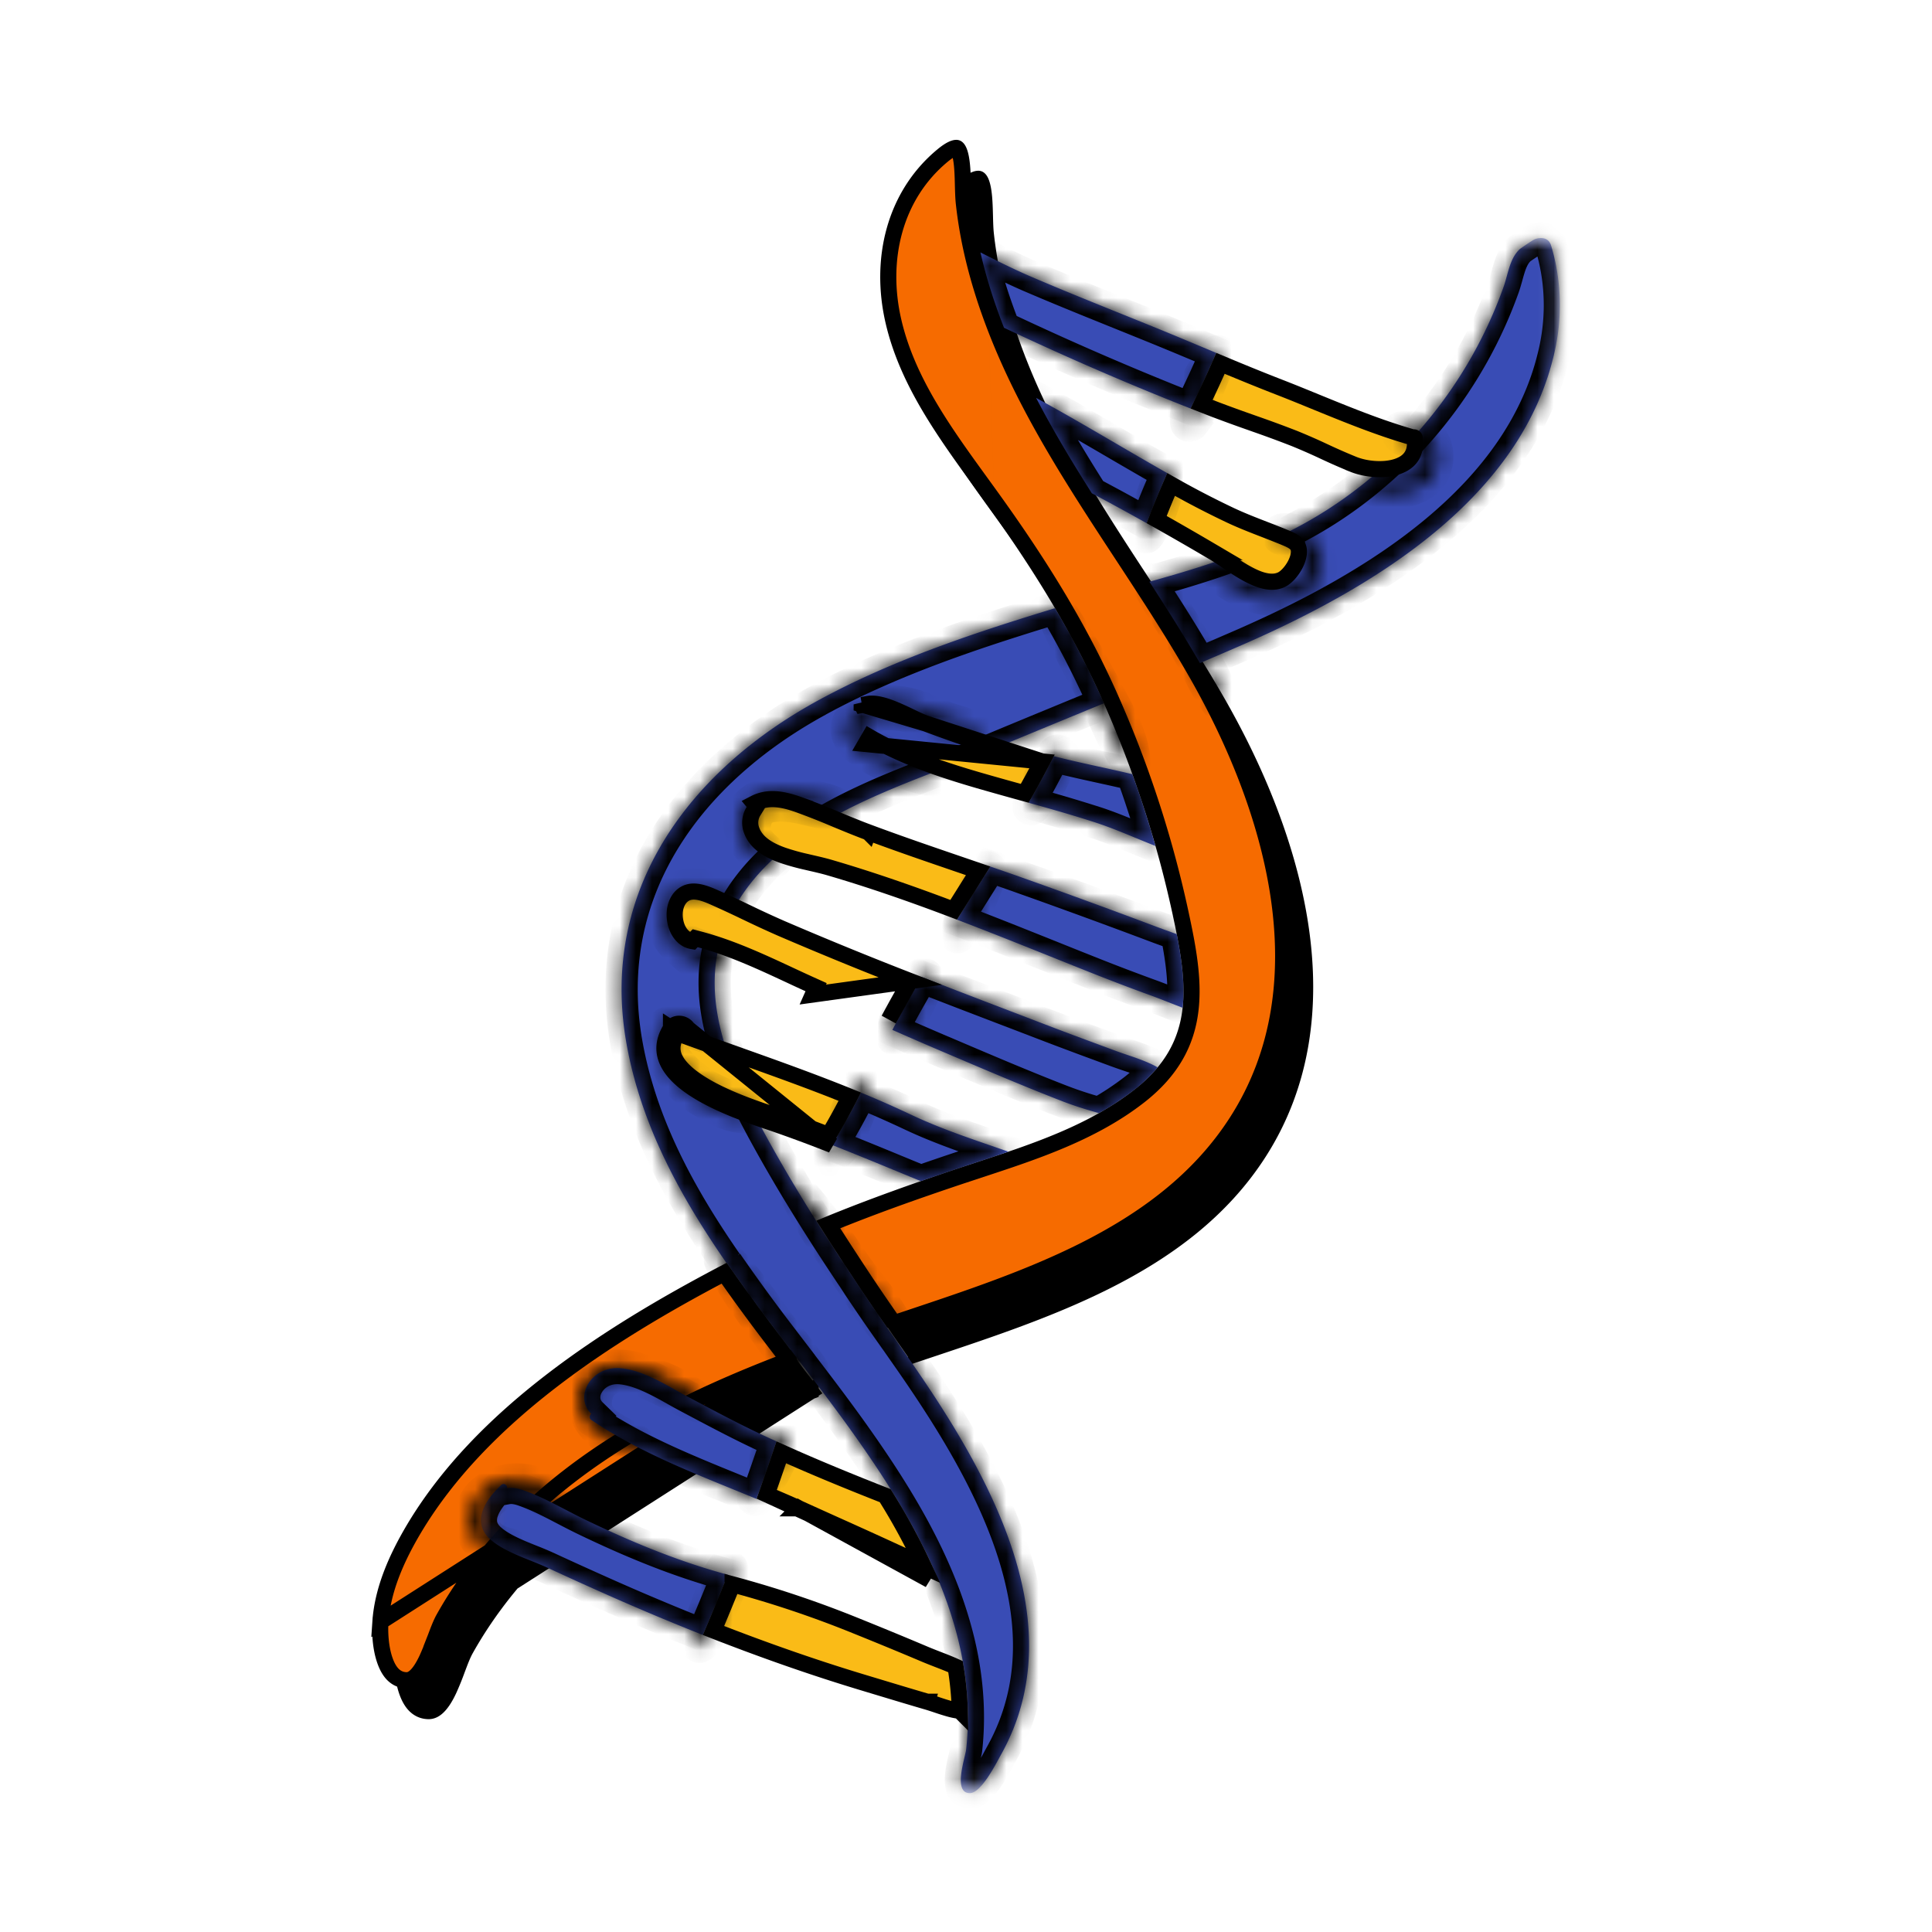 <svg xmlns="http://www.w3.org/2000/svg" width="120" height="120" fill="none"><path fill="#000" stroke="#000" d="M62.725 21c1.443 4.186 3.61 7.99 5.94 11.669.8 1.265 1.617 2.511 2.432 3.753 1.566 2.388 3.122 4.76 4.531 7.22 4.792 8.36 8.074 19.349 2.56 27.942-2.331 3.635-5.74 6.126-9.58 8.045-3.386 1.691-7.073 2.924-10.624 4.112l-1.095.366a128.275 128.275 0 0 1-1.792-2.617 244.25 244.25 0 0 1-2.286-3.517c2.7-1.11 5.46-2.083 8.25-3.017l1.187-.392c3.385-1.114 6.973-2.294 9.884-4.568 2.049-1.6 2.943-3.384 3.178-5.353.23-1.928-.18-4.008-.655-6.187a68.3 68.3 0 0 0-4.45-13.473C68.281 40.71 65.84 36.83 63.13 33.05M62.725 21l.473-.163-.473.163Zm0 0c-.721-2.093-1.254-4.255-1.494-6.473-.035-.323-.045-.727-.055-1.127l-.011-.386c-.018-.543-.05-1.046-.142-1.426-.1-.423-.22-.475-.231-.479-.011-.003-.075-.017-.23.045-.156.064-.371.194-.655.43-3.006 2.492-3.93 6.472-3.05 10.28.856 3.713 3.151 6.879 5.438 10.03.279.386.558.77.834 1.156m0 0-.393.282.393-.282ZM50.351 86.416l-.297-.389-.623-.815a119.765 119.765 0 0 1-3.084-4.213c-7.285 3.825-15.088 8.861-19.272 15.88-1.062 1.787-1.941 3.755-2.08 5.77l25.356-16.233Zm0 0c-6.433 2.444-12.678 5.544-17.52 10.719-1.503 1.609-2.836 3.39-3.914 5.32v.001c-.176.314-.34.75-.5 1.176l-.02.051a17.4 17.4 0 0 1-.517 1.276c-.2.427-.412.777-.642 1.012-.22.227-.427.318-.643.31-.64-.022-1.063-.472-1.33-1.253-.267-.776-.314-1.729-.27-2.379l25.356-16.233Z"/><path fill="#F66B00" stroke="#000" d="M61.359 19.081c1.443 4.186 3.61 7.99 5.94 11.67.8 1.264 1.617 2.51 2.432 3.752 1.566 2.388 3.122 4.76 4.53 7.22h.001c4.792 8.36 8.074 19.349 2.56 27.942-2.331 3.635-5.74 6.126-9.581 8.045-3.385 1.692-7.072 2.924-10.624 4.112l-1.094.366a128.682 128.682 0 0 1-1.792-2.617 244.243 244.243 0 0 1-2.287-3.516c2.701-1.11 5.46-2.084 8.25-3.018l1.188-.392c3.385-1.114 6.973-2.294 9.884-4.568 2.049-1.6 2.943-3.384 3.177-5.353.23-1.928-.18-4.008-.654-6.187a68.306 68.306 0 0 0-4.45-13.473c-1.924-4.273-4.366-8.152-7.076-11.933m-.404-12.05.473-.162-.473.162Zm0 0c-.722-2.093-1.254-4.255-1.494-6.473-.035-.323-.045-.726-.056-1.127l-.01-.386c-.018-.543-.05-1.046-.142-1.426-.1-.423-.22-.475-.231-.479-.011-.003-.075-.017-.23.045-.156.064-.371.194-.655.43-3.006 2.492-3.93 6.472-3.05 10.28.856 3.713 3.151 6.879 5.437 10.03.28.386.559.77.835 1.156m0 0-.394.282.394-.282ZM48.985 84.497a609.505 609.505 0 0 1-.92-1.204 119.77 119.77 0 0 1-3.085-4.213c-7.284 3.825-15.087 8.861-19.271 15.88-1.062 1.787-1.942 3.755-2.08 5.77l25.356-16.233Zm0 0c-6.433 2.444-12.678 5.544-17.52 10.719-1.503 1.609-2.836 3.39-3.914 5.32v.001c-.176.314-.34.75-.5 1.176l-.02.051a17.4 17.4 0 0 1-.517 1.276c-.201.427-.412.777-.642 1.012-.22.227-.427.318-.643.31-.64-.022-1.063-.471-1.33-1.253-.267-.776-.314-1.729-.27-2.379l25.356-16.233Z"/><mask id="a" width="68" height="98" x="29" y="14" maskUnits="userSpaceOnUse" style="mask-type:luminance"><path fill="#fff" stroke="#fff" d="M30.297 15.143h66.088v95.67H30.297v-95.67Z"/></mask><g mask="url(#a)"><mask id="b" fill="#fff"><path d="M32.537 92.571c-.39-.136-.733-.192-1.042-.134.04-.179-.192-.357-.362-.2-.947.88-1.913 2.279-.676 3.38.904.801 2.388 1.225 3.481 1.728 1.288.594 2.577 1.182 3.872 1.754 1.925.852 3.875 1.673 5.845 2.452a160.283 160.283 0 0 0 1.545-3.743c-3.072-.83-5.979-2.036-8.844-3.414-1.252-.603-2.504-1.36-3.819-1.823Zm10.203-5.808c-1.254-.664-2.773-1.676-4.232-1.782-1.791-.13-2.87 1.77-1.783 2.83-.114.08-.137.288.004.385 3.16 2.132 6.75 3.453 10.257 4.903.427-1.187.842-2.377 1.24-3.575-.239-.108-.475-.215-.714-.325-1.621-.754-3.193-1.598-4.772-2.436Zm28.326-58.2c-2.227-1.286-4.448-2.616-6.712-3.849 1.055 2.028 2.234 3.99 3.464 5.926a167.47 167.47 0 0 1 3.404 1.857c.39-1.051.823-2.084 1.278-3.112-.478-.27-.957-.546-1.434-.822Zm-8.704-8.204c3.806 1.794 7.68 3.48 11.585 5.014a69.947 69.947 0 0 0 1.591-3.456c-1.217-.51-2.432-1.021-3.654-1.52-2.62-1.068-5.251-2.101-7.853-3.218-1.06-.455-2.099-.978-3.135-1.501a31.94 31.94 0 0 0 .934 3.241c.168.484.344.965.532 1.44Zm-2.828 52.205c1.023-.343 2.063-.676 3.1-1.032-2.058-.72-4.11-1.377-6.089-2.317a67.18 67.18 0 0 0-3.073-1.355 42.958 42.958 0 0 1-1.798 3.256c1.849.725 3.679 1.492 5.518 2.246.779-.27 1.56-.537 2.342-.798Zm5.431-8.916c-2.565-.984-5.138-1.961-7.704-2.963a72.578 72.578 0 0 0-1.834 3.284c1.017.449 2.037.892 3.06 1.327 2.495 1.061 4.993 2.135 7.522 3.114.735.282 1.486.517 2.245.727a17.57 17.57 0 0 0 2.203-1.453 9.31 9.31 0 0 0 1.445-1.389c-.797-.452-1.754-.712-2.59-1.02-1.45-.538-2.902-1.071-4.347-1.627Zm6.73-6.137a464.01 464.01 0 0 0-8.325-3.043c-.618-.22-1.24-.435-1.861-.648-.686 1.102-1.382 2.2-2.07 3.303 2.757 1.049 5.49 2.165 8.234 3.257 1.263.502 2.533.989 3.812 1.452.636.231 1.298.507 1.97.76.155-1.42-.047-2.94-.368-4.572-.467-.17-.935-.336-1.392-.509Zm-7.805-7.65c1.386.386 2.77.778 4.14 1.223 1.266.413 2.49.971 3.734 1.459a67.873 67.873 0 0 0-1.436-4.458c-1.622-.386-3.263-.705-4.875-1.118a66.09 66.09 0 0 1-1.564 2.895Zm-8.558 32.92-.006.001a136.838 136.838 0 0 1-2.013-2.934c-.113-.173-.226-.348-.341-.52-1.948-2.912-3.819-5.88-5.495-8.956-2.222-4.075-4.368-8.869-2.162-13.426 2.948-6.085 10.812-8.102 16.626-10.527 2.203-.918 4.412-1.825 6.619-2.734-.06-.138-.117-.278-.179-.415a57.273 57.273 0 0 0-2.856-5.494c-.062.02-.125.037-.187.057-4.95 1.512-9.97 3.186-14.526 5.673-7.975 4.352-13.544 11.741-11.923 21.18.878 5.1 3.32 9.554 6.23 13.758l.765-.396-.742.389a114.72 114.72 0 0 0 3.319 4.553l1.317 1.724.011.015h-.005c1.174 1.536 2.337 3.066 3.425 4.61 2.683 3.802 5.164 7.913 6.296 12.472.557 2.232.76 4.555.504 6.846-.06.521-.844 2.739.24 2.718.712-.014 1.652-1.9 1.941-2.418 4.688-8.422-1.142-18.007-5.93-24.847-.312-.441-.62-.886-.928-1.33Zm41.264-61.094c-1.969 9.24-11.343 14.821-19.3 18.308-.92.403-1.844.798-2.768 1.192-.99-1.711-2.054-3.386-3.137-5.053 3.15-.878 6.269-1.846 9.162-3.374 3.958-2.088 7.346-5.204 9.82-8.927a27.515 27.515 0 0 0 3.005-5.982c.306-.855.385-1.813 1.04-2.397.02-.016.797-.56.931-.604.382-.131.841-.092.99.393.632 2.09.711 4.309.257 6.444Z"/></mask><path fill="#394CB5" d="M32.537 92.571c-.39-.136-.733-.192-1.042-.134.04-.179-.192-.357-.362-.2-.947.88-1.913 2.279-.676 3.38.904.801 2.388 1.225 3.481 1.728 1.288.594 2.577 1.182 3.872 1.754 1.925.852 3.875 1.673 5.845 2.452a160.283 160.283 0 0 0 1.545-3.743c-3.072-.83-5.979-2.036-8.844-3.414-1.252-.603-2.504-1.36-3.819-1.823Zm10.203-5.808c-1.254-.664-2.773-1.676-4.232-1.782-1.791-.13-2.87 1.77-1.783 2.83-.114.08-.137.288.004.385 3.16 2.132 6.75 3.453 10.257 4.903.427-1.187.842-2.377 1.24-3.575-.239-.108-.475-.215-.714-.325-1.621-.754-3.193-1.598-4.772-2.436Zm28.326-58.2c-2.227-1.286-4.448-2.616-6.712-3.849 1.055 2.028 2.234 3.99 3.464 5.926a167.47 167.47 0 0 1 3.404 1.857c.39-1.051.823-2.084 1.278-3.112-.478-.27-.957-.546-1.434-.822Zm-8.704-8.204c3.806 1.794 7.68 3.48 11.585 5.014a69.947 69.947 0 0 0 1.591-3.456c-1.217-.51-2.432-1.021-3.654-1.52-2.62-1.068-5.251-2.101-7.853-3.218-1.06-.455-2.099-.978-3.135-1.501a31.94 31.94 0 0 0 .934 3.241c.168.484.344.965.532 1.44Zm-2.828 52.205c1.023-.343 2.063-.676 3.1-1.032-2.058-.72-4.11-1.377-6.089-2.317a67.18 67.18 0 0 0-3.073-1.355 42.958 42.958 0 0 1-1.798 3.256c1.849.725 3.679 1.492 5.518 2.246.779-.27 1.56-.537 2.342-.798Zm5.431-8.916c-2.565-.984-5.138-1.961-7.704-2.963a72.578 72.578 0 0 0-1.834 3.284c1.017.449 2.037.892 3.06 1.327 2.495 1.061 4.993 2.135 7.522 3.114.735.282 1.486.517 2.245.727a17.57 17.57 0 0 0 2.203-1.453 9.31 9.31 0 0 0 1.445-1.389c-.797-.452-1.754-.712-2.59-1.02-1.45-.538-2.902-1.071-4.347-1.627Zm6.73-6.137a464.01 464.01 0 0 0-8.325-3.043c-.618-.22-1.24-.435-1.861-.648-.686 1.102-1.382 2.2-2.07 3.303 2.757 1.049 5.49 2.165 8.234 3.257 1.263.502 2.533.989 3.812 1.452.636.231 1.298.507 1.97.76.155-1.42-.047-2.94-.368-4.572-.467-.17-.935-.336-1.392-.509Zm-7.805-7.65c1.386.386 2.77.778 4.14 1.223 1.266.413 2.49.971 3.734 1.459a67.873 67.873 0 0 0-1.436-4.458c-1.622-.386-3.263-.705-4.875-1.118a66.09 66.09 0 0 1-1.564 2.895Zm-8.558 32.92-.006.001a136.838 136.838 0 0 1-2.013-2.934c-.113-.173-.226-.348-.341-.52-1.948-2.912-3.819-5.88-5.495-8.956-2.222-4.075-4.368-8.869-2.162-13.426 2.948-6.085 10.812-8.102 16.626-10.527 2.203-.918 4.412-1.825 6.619-2.734-.06-.138-.117-.278-.179-.415a57.273 57.273 0 0 0-2.856-5.494c-.062.02-.125.037-.187.057-4.95 1.512-9.97 3.186-14.526 5.673-7.975 4.352-13.544 11.741-11.923 21.18.878 5.1 3.32 9.554 6.23 13.758l.765-.396-.742.389a114.72 114.72 0 0 0 3.319 4.553l1.317 1.724.011.015h-.005c1.174 1.536 2.337 3.066 3.425 4.61 2.683 3.802 5.164 7.913 6.296 12.472.557 2.232.76 4.555.504 6.846-.06.521-.844 2.739.24 2.718.712-.014 1.652-1.9 1.941-2.418 4.688-8.422-1.142-18.007-5.93-24.847-.312-.441-.62-.886-.928-1.33Zm41.264-61.094c-1.969 9.24-11.343 14.821-19.3 18.308-.92.403-1.844.798-2.768 1.192-.99-1.711-2.054-3.386-3.137-5.053 3.15-.878 6.269-1.846 9.162-3.374 3.958-2.088 7.346-5.204 9.82-8.927a27.515 27.515 0 0 0 3.005-5.982c.306-.855.385-1.813 1.04-2.397.02-.016.797-.56.931-.604.382-.131.841-.092.99.393.632 2.09.711 4.309.257 6.444Z"/><path fill="#000" d="m32.537 92.571.333-.943-.004-.001-.329.944Zm-1.042-.134-.977-.213-.321 1.475 1.484-.28-.186-.982Zm-.362-.2-.68-.733.68.733Zm-.676 3.38-.665.746.001.001.664-.748Zm3.481 1.728.419-.908-.419.908ZM37.81 99.1l.404-.914-.404.914Zm5.845 2.452-.368.93.904.358.383-.894-.92-.394Zm1.545-3.743.93.37.415-1.042-1.084-.293-.26.965Zm-8.844-3.414-.433.901.433-.901Zm6.384-7.63.468-.884-.468.883Zm-4.232-1.783-.073.998.073-.998Zm-1.783 2.83.57.822.998-.691-.87-.848-.698.717Zm.004.385-.567.824.008.005.559-.83ZM46.986 93.1l-.382.924.968.4.355-.985-.941-.339Zm1.24-3.575.949.315.284-.855-.821-.371-.412.911Zm-.714-.325-.422.907.005.002.417-.909Zm23.554-60.636.5-.866-.5.866Zm-6.712-3.849.478-.878-2.876-1.566 1.51 2.906.888-.462Zm3.464 5.926-.844.537.141.223.234.124.469-.884Zm3.404 1.857-.49.872 1.02.572.407-1.096-.938-.348Zm1.278-3.112.915.405.367-.83-.79-.446-.492.87ZM62.362 20.36l-.93.366.145.37.358.168.427-.904Zm11.585 5.014-.366.931.86.338.404-.83-.898-.439Zm1.591-3.456.922.389.39-.925-.926-.387-.386.923Zm-3.654-1.52-.378.927.378-.926ZM64.03 17.18l-.395.919.395-.919Zm-3.135-1.501.45-.893-1.904-.96.48 2.078.974-.225Zm.934 3.241-.945.326v.002l.945-.328Zm-2.296 53.645.317.948-.317-.948Zm3.1-1.032.324.947 2.731-.936-2.725-.954-.33.943Zm-6.089-2.317.43-.903h-.002l-.428.903Zm-3.073-1.355.382-.924-.856-.354-.419.827.893.451Zm-1.798 3.256-.85-.528-.633 1.02 1.117.438.366-.93Zm5.518 2.246-.38.925.35.144.357-.124-.327-.945Zm7.773-9.714.36-.934h-.002l-.358.934Zm-7.704-2.963.363-.931-.792-.31-.432.733.86.508Zm-1.834 3.284-.886-.463-.495.947.978.431.403-.915Zm3.06 1.327.39-.92-.39.92Zm7.522 3.114-.36.932h.001l.36-.932Zm2.245.727-.267.964.398.11.36-.202-.49-.872Zm2.203-1.453.615.788-.615-.788Zm1.445-1.389.77.638.761-.918-1.038-.59-.493.87Zm-2.59-1.02-.347.937.347-.938Zm2.383-7.764.354-.935h-.002l-.352.935Zm-8.325-3.043-.336.942h.002l.334-.942Zm-1.861-.648.325-.946-.754-.259-.42.677.849.528Zm-2.07 3.303-.849-.53-.645 1.032 1.138.432.355-.934Zm8.234 3.257-.37.93.37-.93Zm3.812 1.452.342-.94h-.002l-.34.94Zm1.97.76-.353.935 1.206.454.14-1.28-.994-.11Zm-.368-4.572.98-.193-.108-.554-.53-.193-.342.94Zm-9.198-8.159-.868-.496-.637 1.116 1.238.344.267-.964Zm4.14 1.223.311-.95-.001-.001-.31.95Zm3.735 1.459-.365.93 1.882.739-.556-1.944-.961.275Zm-1.436-4.458.94-.341-.184-.508-.525-.124-.231.973Zm-4.875-1.118.248-.97-.777-.198-.363.715.892.453ZM55.332 82.78l.82-.572-.298-.428h-.522v1Zm-.006.002-.818.575.299.425h.52v-1Zm-2.013-2.934-.838.547.005.006.833-.553Zm-.341-.52.833-.554-.002-.003-.831.556Zm-5.495-8.956.878-.478-.878.478Zm-2.162-13.426-.9-.436.9.436ZM61.941 46.42l-.385-.923.385.923Zm6.619-2.734.38.924.944-.389-.408-.935-.916.4Zm-.179-.415.913-.41-.913.41Zm-2.856-5.494.862-.506-.403-.686-.759.238.3.954Zm-.187.057.292.956.008-.002-.3-.954Zm-14.526 5.673.479.878-.48-.878Zm-11.923 21.18-.986.17.986-.17Zm6.23 13.758-.822.57.5.722.781-.404-.46-.888Zm.765-.396.464.886-.924-1.774.46.888Zm-.742.389-.464-.886-.998.523.637.928.825-.565Zm3.319 4.553-.796.606v.001l.796-.606Zm1.317 1.724.833-.554-.018-.027-.02-.025-.795.606Zm.011.015v1h1.869l-1.037-1.555-.832.555Zm-.005 0v-1H47.76l1.228 1.607.795-.607Zm3.425 4.61-.818.576.818-.576Zm6.296 12.472-.97.241.97-.241Zm.504 6.846.993.114v-.003l-.993-.111Zm.24 2.718.02 1-.02-1Zm1.941-2.418.873.489.001-.003-.874-.486ZM56.26 84.11l.818-.573-.001-.002-.818.575Zm40.336-62.423.978.208-.978-.208Zm-19.3 18.308.4.916h.001l-.401-.916Zm-2.768 1.192-.865.501.443.766.814-.347-.392-.92Zm-3.137-5.053-.268-.964-1.312.366.741 1.142.84-.544Zm9.162-3.374-.467-.884.467.884Zm9.82-8.927-.832-.554.833.554Zm3.005-5.982-.942-.337.942.337Zm1.04-2.397-.633-.774-.016.013-.016.014.666.747Zm.931-.604.313.95.011-.004-.324-.946Zm.99.393.957-.29-.001-.002-.957.292ZM32.865 91.627c-.464-.162-1-.278-1.556-.173l.37 1.966c.063-.012.212-.015.528.095l.658-1.888Zm-.394 1.023c.127-.58-.19-1.058-.542-1.282a1.204 1.204 0 0 0-1.477.136l1.36 1.466a.788.788 0 0 1-.489.205.789.789 0 0 1-.469-.12.782.782 0 0 1-.337-.831l1.954.426Zm-2.02-1.145c-.516.48-1.136 1.185-1.421 2.014-.149.43-.217.93-.098 1.451.12.53.417 1 .859 1.393l1.33-1.494c-.177-.157-.224-.275-.24-.344a.649.649 0 0 1 .04-.356c.126-.366.462-.8.892-1.2l-1.361-1.464Zm-.659 4.86c.576.51 1.293.867 1.936 1.145.326.142.658.273.959.394.308.123.584.236.832.35l.836-1.817a20.318 20.318 0 0 0-.924-.39c-.313-.125-.613-.244-.908-.372-.599-.26-1.075-.515-1.404-.807l-1.327 1.496Zm3.727 1.889a272.54 272.54 0 0 0 3.886 1.76l.808-1.83a270.726 270.726 0 0 1-3.857-1.747l-.837 1.817Zm3.886 1.76c1.936.856 3.898 1.683 5.88 2.467l.736-1.86a158.695 158.695 0 0 1-5.808-2.436l-.808 1.829Zm7.168 1.931c.535-1.25 1.052-2.505 1.555-3.767l-1.858-.74a158.68 158.68 0 0 1-1.536 3.719l1.839.788Zm.887-5.102c-2.99-.809-5.837-1.987-8.671-3.35l-.867 1.802c2.896 1.393 5.864 2.626 9.016 3.478l.522-1.93Zm-8.671-3.35c-1.127-.542-2.543-1.38-3.92-1.865l-.665 1.886c1.251.44 2.34 1.118 3.718 1.781l.867-1.802Zm6.418-7.613c-.544-.288-1.345-.764-2.07-1.117-.759-.368-1.64-.713-2.558-.78l-.145 1.995c.54.04 1.149.254 1.828.584.713.347 1.299.71 2.009 1.085l.936-1.767Zm-4.628-1.896c-1.28-.094-2.352.543-2.899 1.448-.549.908-.594 2.179.347 3.095l1.395-1.433c-.147-.143-.197-.352-.03-.627.168-.278.531-.526 1.042-.489l.145-1.994Zm-2.424 3.005c-.36.25-.513.64-.524.975-.012.36.137.785.53 1.056l1.133-1.648a.772.772 0 0 1 .335.657.765.765 0 0 1-.335.604l-1.139-1.644Zm.014 2.036c3.266 2.204 6.983 3.571 10.434 4.998l.764-1.848c-3.562-1.473-7.026-2.748-10.08-4.808l-1.118 1.658Zm11.757 4.413c.43-1.193.847-2.392 1.248-3.599l-1.898-.63c-.395 1.188-.807 2.37-1.232 3.551l1.882.678Zm.71-4.825c-.236-.107-.471-.214-.707-.323l-.835 1.818c.24.11.479.219.72.327l.823-1.822Zm-.703-.32c-1.592-.741-3.138-1.571-4.726-2.413l-.937 1.767c1.57.832 3.169 1.691 4.82 2.459l.843-1.814Zm23.632-60.596c-2.208-1.275-4.455-2.62-6.734-3.86l-.956 1.756c2.25 1.225 4.444 2.54 6.69 3.836l1-1.732Zm-8.1-2.521c1.074 2.063 2.27 4.052 3.508 6l1.688-1.072c-1.221-1.923-2.385-3.859-3.42-5.85l-1.775.922Zm3.883 6.348a166.35 166.35 0 0 1 3.383 1.845l.979-1.744a168.266 168.266 0 0 0-3.424-1.868l-.938 1.767Zm4.81 1.321a53.48 53.48 0 0 1 1.255-3.055l-1.828-.81a55.643 55.643 0 0 0-1.302 3.169l1.875.696Zm.833-4.331c-.474-.268-.95-.541-1.426-.817l-1 1.732c.477.276.96.554 1.443.826l.983-1.741Zm-11.057-7.25a192.434 192.434 0 0 0 11.646 5.04l.732-1.861a190.455 190.455 0 0 1-11.525-4.989l-.853 1.81Zm12.91 4.548a70.961 70.961 0 0 0 1.615-3.506l-1.843-.779a69.063 69.063 0 0 1-1.569 3.407l1.797.878Zm1.08-4.818c-1.214-.507-2.436-1.022-3.664-1.523l-.754 1.853c1.216.495 2.425 1.005 3.646 1.515l.771-1.845Zm-3.663-1.522c-2.636-1.076-5.246-2.1-7.837-3.212l-.788 1.838c2.612 1.121 5.266 2.164 7.87 3.226l.755-1.852Zm-7.836-3.211c-1.027-.442-2.04-.951-3.08-1.476l-.9 1.786c1.032.52 2.098 1.057 3.19 1.527l.79-1.837Zm-4.505-.358a32.96 32.96 0 0 0 .964 3.342l1.89-.652a30.995 30.995 0 0 1-.905-3.14l-1.949.45Zm.964 3.344c.172.495.353.989.546 1.478l1.861-.733c-.182-.46-.353-.928-.517-1.4l-1.89.655Zm-1.033 54.265c1.002-.336 2.069-.678 3.106-1.034l-.648-1.892c-1.037.355-2.05.68-3.094 1.03l.636 1.896Zm3.112-2.923c-2.093-.733-4.074-1.367-5.99-2.277l-.858 1.806c2.04.97 4.165 1.65 6.187 2.358l.661-1.887Zm-5.99-2.278a68.269 68.269 0 0 0-3.12-1.375l-.765 1.848a66.25 66.25 0 0 1 3.028 1.335l.856-1.808Zm-4.395-.902c-.556 1.1-1.125 2.165-1.755 3.179l1.7 1.055a43.464 43.464 0 0 0 1.84-3.332l-1.785-.902Zm-1.27 4.637c1.84.723 3.655 1.483 5.503 2.241l.76-1.85c-1.83-.75-3.674-1.523-5.533-2.252l-.73 1.861Zm6.21 2.261c.776-.27 1.553-.535 2.332-.795l-.634-1.897c-.787.263-1.571.531-2.353.803l.655 1.89Zm7.804-11.593c-2.569-.986-5.136-1.96-7.699-2.96l-.727 1.863c2.57 1.003 5.15 1.982 7.71 2.964l.716-1.867ZM56.4 60.177a73.626 73.626 0 0 0-1.859 3.329l1.772.927a71.774 71.774 0 0 1 1.808-3.239L56.4 60.177Zm-1.376 4.707c1.02.45 2.044.895 3.071 1.332l.782-1.84a245.154 245.154 0 0 1-3.046-1.322l-.807 1.83Zm3.071 1.332c2.49 1.059 5.005 2.14 7.553 3.126l.722-1.865c-2.51-.971-4.99-2.037-7.492-3.102l-.783 1.84Zm7.555 3.127a25.29 25.29 0 0 0 2.337.758l.534-1.927a23.294 23.294 0 0 1-2.153-.698l-.718 1.867Zm3.094.666a18.57 18.57 0 0 0 2.328-1.537l-1.23-1.577a16.57 16.57 0 0 1-2.078 1.37l.98 1.744Zm2.329-1.538a10.307 10.307 0 0 0 1.598-1.538l-1.54-1.276c-.344.416-.767.83-1.29 1.239l1.232 1.575Zm1.322-3.045c-.89-.506-2.022-.825-2.736-1.09l-.694 1.876c.957.354 1.74.554 2.443.953l.987-1.74Zm-2.736-1.09c-1.453-.538-2.897-1.068-4.334-1.622l-.72 1.867c1.453.56 2.913 1.096 4.36 1.631l.694-1.875Zm2.388-7.76a464.65 464.65 0 0 0-8.343-3.05l-.668 1.885a462.51 462.51 0 0 1 8.307 3.036l.704-1.872Zm-8.34-3.05c-.625-.223-1.253-.439-1.873-.652l-.65 1.892c.622.214 1.238.425 1.85.644l.673-1.884Zm-3.048-.234c-.686 1.104-1.374 2.189-2.069 3.3l1.696 1.06c.683-1.092 1.387-2.204 2.072-3.304l-1.699-1.056Zm-1.576 4.765c2.748 1.046 5.464 2.156 8.22 3.252l.74-1.858c-2.734-1.087-5.483-2.21-8.249-3.263l-.711 1.87Zm8.22 3.252c1.27.505 2.55.996 3.841 1.463l.681-1.88a131.094 131.094 0 0 1-3.783-1.442l-.738 1.86Zm3.84 1.463c.654.238 1.22.477 1.959.755l.704-1.872c-.602-.226-1.362-.538-1.98-.763l-.683 1.88Zm3.305-.072c.173-1.577-.054-3.22-.38-4.873l-1.962.386c.317 1.61.492 3.007.354 4.27l1.988.217Zm-1.02-5.62c-.476-.173-.93-.334-1.38-.504l-.707 1.87c.466.177.948.348 1.404.514l.683-1.88Zm-9.806-6.255c1.385.385 2.752.772 4.099 1.21l.618-1.902a99.989 99.989 0 0 0-4.182-1.235l-.535 1.927Zm4.097 1.21c1.234.402 2.365.923 3.68 1.439l.73-1.862c-1.172-.46-2.49-1.055-3.789-1.479l-.62 1.901Zm5.006.233a68.884 68.884 0 0 0-1.457-4.524l-1.88.681a67.48 67.48 0 0 1 1.414 4.393l1.923-.55Zm-2.166-5.156c-1.693-.402-3.238-.699-4.858-1.114l-.496 1.937c1.605.412 3.342.755 4.892 1.122l.462-1.945Zm-5.998-.598a65.248 65.248 0 0 1-1.54 2.851l1.737.993a67.196 67.196 0 0 0 1.587-2.94l-1.784-.904ZM55.33 81.78a1.004 1.004 0 0 0-.443.104l-.005.002h-.001l.005-.002a.97.97 0 0 1 .44-.102v2a1.005 1.005 0 0 0 .396-.081l.03-.014a1.024 1.024 0 0 0 .022-.01v-.001h.001l-.005.002-.017.008a1.153 1.153 0 0 1-.132.051.98.98 0 0 1-.29.043v-2Zm.814.428c-.68-.97-1.35-1.936-1.999-2.913l-1.666 1.106a138.66 138.66 0 0 0 2.028 2.956l1.637-1.15Zm-1.995-2.906c-.11-.168-.227-.35-.345-.528L52.14 79.88l.337.515 1.674-1.093Zm-.347-.531c-1.939-2.897-3.791-5.837-5.448-8.877l-1.756.956c1.696 3.114 3.584 6.108 5.542 9.033l1.662-1.112Zm-5.448-8.878c-2.246-4.118-4.098-8.467-2.14-12.511l-1.8-.871c-2.454 5.07-.014 10.308 2.184 14.34l1.756-.958Zm-2.14-12.51c1.336-2.759 3.814-4.657 6.794-6.183 3.023-1.548 6.297-2.599 9.317-3.858l-.77-1.846c-2.794 1.166-6.359 2.336-9.459 3.924-3.143 1.61-6.07 3.763-7.682 7.09l1.8.872Zm16.111-10.041c2.2-.918 4.406-1.822 6.615-2.733l-.763-1.849c-2.203.909-4.416 1.817-6.622 2.736l.77 1.846Zm7.15-4.057c-.04-.093-.123-.293-.182-.425l-1.825.819c.064.143.095.223.174.405l1.833-.799Zm-.183-.426a58.286 58.286 0 0 0-2.906-5.589l-1.724 1.013a56.26 56.26 0 0 1 2.806 5.397l1.824-.82Zm-4.068-6.037a5.205 5.205 0 0 1-.187.057l.6 1.908.077-.023.11-.034-.6-1.908Zm-.18.054c-4.955 1.514-10.06 3.213-14.712 5.753l.958 1.755c4.459-2.434 9.396-4.085 14.34-5.595l-.585-1.913Zm-14.71 5.754c-8.199 4.474-14.149 12.218-12.43 22.227l1.972-.34c-1.524-8.869 3.664-15.902 11.416-20.132l-.958-1.755Zm-12.43 22.227c.915 5.309 3.451 9.905 6.394 14.157l1.644-1.138c-2.876-4.156-5.225-8.469-6.066-13.359l-1.971.34Zm7.675 14.476.765-.395-.919-1.777-.764.396.918 1.776Zm-.158-2.17-.742.39.928 1.77.742-.388-.928-1.772Zm-1.103 1.84a115.75 115.75 0 0 0 3.348 4.594l1.592-1.21a113.65 113.65 0 0 1-3.29-4.515l-1.65 1.132Zm3.349 4.595c.44.576.87 1.137 1.317 1.724l1.59-1.213-1.317-1.724-1.59 1.213Zm1.28 1.672a1.123 1.123 0 0 0 .057.077L49 85.343l-.01-.012a.975.975 0 0 1-.033-.048l1.664-1.11a1.085 1.085 0 0 0-.056-.076l.002.003.01.012.034.048-1.665 1.11Zm.843-1.54h-.005v2h.005v-2Zm-.8 1.607c1.175 1.537 2.327 3.053 3.402 4.579l1.635-1.152c-1.1-1.562-2.274-3.106-3.448-4.642l-1.589 1.215Zm3.403 4.58c2.663 3.775 5.057 7.762 6.143 12.136l1.941-.482c-1.178-4.744-3.748-8.978-6.45-12.808l-1.635 1.153Zm6.143 12.136c.531 2.132.722 4.335.48 6.494l1.988.222c.27-2.423.054-4.865-.527-7.199l-1.94.483Zm.48 6.49a3.953 3.953 0 0 1-.033.161c-.025.113-.05.216-.088.376-.066.286-.147.66-.188 1.031-.038.339-.06.825.1 1.267.089.24.249.513.532.718.29.21.62.286.93.28l-.038-2c.04 0 .157.011.282.101a.485.485 0 0 1 .173.213c.005.015-.022-.082.009-.36a7.18 7.18 0 0 1 .149-.799c.05-.219.136-.554.16-.759l-1.987-.229Zm1.254 3.833c.58-.011 1.013-.373 1.24-.593a5.46 5.46 0 0 0 .7-.871c.39-.582.735-1.252.854-1.465l-1.745-.977c-.17.304-.44.836-.771 1.33a3.503 3.503 0 0 1-.431.547c-.159.154-.111.034.113.029l.04 2Zm2.795-2.932c2.529-4.542 2.186-9.362.66-13.826-1.519-4.447-4.245-8.652-6.646-12.08l-1.638 1.147c2.388 3.41 4.97 7.419 6.392 11.58 1.415 4.143 1.644 8.328-.515 12.207l1.747.972Zm-5.987-25.908c-.31-.44-.612-.878-.925-1.327l-1.64 1.144c.305.438.617.89.93 1.334l1.635-1.151ZM95.619 21.48c-.923 4.33-3.59 7.854-7.066 10.75-3.48 2.9-7.716 5.123-11.658 6.85l.803 1.832c4.016-1.76 8.446-4.072 12.135-7.145 3.691-3.075 6.696-6.961 7.742-11.87l-1.956-.418Zm-18.723 17.6c-.916.4-1.836.795-2.76 1.188l.785 1.84c.925-.394 1.852-.791 2.777-1.196l-.802-1.832Zm-1.501 1.607c-1.004-1.734-2.079-3.425-3.164-5.097l-1.678 1.09c1.08 1.662 2.133 3.32 3.11 5.01l1.731-1.003Zm-3.734-3.589c3.158-.88 6.366-1.872 9.36-3.453l-.934-1.768c-2.792 1.474-5.823 2.42-8.963 3.294l.537 1.927Zm9.36-3.453c4.111-2.168 7.623-5.4 10.187-9.257l-1.666-1.108c-2.386 3.59-5.65 6.59-9.455 8.596l.933 1.77Zm10.186-9.257a28.516 28.516 0 0 0 3.114-6.2l-1.883-.673a26.507 26.507 0 0 1-2.896 5.765l1.665 1.108Zm3.114-6.2c.09-.252.16-.504.221-.723.064-.229.115-.417.175-.597.119-.356.233-.546.368-.667l-1.331-1.492c-.52.463-.773 1.044-.934 1.526-.08.24-.147.488-.205.697-.061.22-.115.408-.178.583l1.884.673Zm.732-1.96-.031.025-.008.006c-.002 0-.002.001 0 0a2.878 2.878 0 0 1 .11-.078 23.196 23.196 0 0 1 .557-.371c.04-.025.066-.04.08-.05.008-.003.006-.002-.002.002-.003.001-.04.02-.096.039l-.625-1.9c-.12.039-.223.098-.254.115a4.13 4.13 0 0 0-.162.097c-.106.066-.227.146-.338.22a12.36 12.36 0 0 0-.498.348l1.267 1.548Zm.621-.431a.257.257 0 0 1 .042-.01h.001-.004l-.013-.002a.431.431 0 0 1-.231-.119.34.34 0 0 1-.086-.13l1.913-.584a1.594 1.594 0 0 0-1.077-1.094c-.445-.133-.88-.06-1.193.046l.648 1.893Zm-.292-.263c.583 1.924.657 3.971.237 5.946l1.957.416a13.954 13.954 0 0 0-.28-6.941l-1.914.58Z" mask="url(#b)"/></g><path fill="#FABB17" stroke="#000" d="M49.62 93.687h.001c.752.342 1.507.682 2.262 1.022a424.344 424.344 0 0 1 4.628 2.108l-.211.454c.517.24.98.553 1.442.865l-8.121-4.45Zm0 0c-.661-.3-1.33-.587-2.001-.867m2.002.867-2.002-.867m0 0c.31-.868.613-1.739.907-2.613 2.13.956 4.288 1.839 6.455 2.69a39.73 39.73 0 0 1 2.389 4.395l-9.751-4.472Zm-5.943-28.956.42.272a.1.1 0 0 1 .04-.04.102.102 0 0 1 .05-.008.154.154 0 0 1 .066.02c.019.01.027.021.03.026l.091.15.165.06c1.026.375 2.054.74 3.082 1.106 2.405.856 4.806 1.71 7.161 2.666-.418.813-.85 1.61-1.314 2.381-1.08-.42-2.17-.826-3.275-1.205l-.282-.095c-1.077-.364-2.909-.983-4.318-1.853-.775-.478-1.356-.993-1.637-1.526a1.478 1.478 0 0 1-.185-.777c.014-.263.106-.563.326-.906l-.42-.27Zm0 0c.265-.41.829-.326 1.034.01l8.965 7.241a89.08 89.08 0 0 0-3.645-1.35l-.281-.095c-2.245-.758-8.062-2.721-6.073-5.806Zm14.859-2.926a244.426 244.426 0 0 1-8.008-3.274 65.264 65.264 0 0 1-2.136-.985l-.06-.028a70.335 70.335 0 0 0-2.043-.947c-.737-.323-1.332-.464-1.8-.156-.463.304-.675.966-.546 1.66.126.68.534 1.162 1.058 1.247l.178-.181.282.075c1.952.518 3.821 1.39 5.624 2.23a107.9 107.9 0 0 0 1.606.737l-.203.457 6.048-.835Zm0 0a72.844 72.844 0 0 0-1.33 2.385l1.33-2.385Zm-2.595-9.24c1.891.706 3.802 1.36 5.705 2.01l1.109.38-.865 1.379-.655 1.042c-2.545-.964-5.119-1.866-7.749-2.633-.328-.095-.704-.182-1.084-.27l-.328-.076a13.84 13.84 0 0 1-1.465-.41c-.95-.34-1.641-.799-1.914-1.524a1.343 1.343 0 0 1 .108-1.21l.189-.306-.144-.173c.833-.436 1.713-.3 2.759.07a45.723 45.723 0 0 1 2.322.917c.66.273 1.332.552 2.012.804Zm0 0 .175-.468-.174.469Zm10.784-4.404c-2.459-.667-4.876-1.475-7.253-2.366l7.253 2.366Zm0 0a66.21 66.21 0 0 1-1.075 1.98l-.219-.06a214.8 214.8 0 0 1-2.623-.738c-2.375-.69-4.7-1.478-6.8-2.698l-.25.432 10.967 1.084Zm-7.133 58.404-.136.469.136-.469c-.881-.256-1.758-.521-2.638-.786l-1.18-.356c-3.18-.953-6.34-2.064-9.455-3.283.404-.952.797-1.907 1.183-2.866a65.284 65.284 0 0 1 7.638 2.563c1.423.573 2.842 1.157 4.253 1.754.294.125.58.236.86.345.373.144.736.285 1.097.449.152.909.242 1.828.263 2.747a4.653 4.653 0 0 1-.726-.154 15.494 15.494 0 0 1-.652-.206l-.05-.017c-.198-.066-.401-.134-.593-.19Zm23.05-71.686c.087.255.025.657-.214 1.097-.236.434-.57.767-.823.891-.54.264-1.214.12-2.02-.3-.391-.203-.78-.453-1.158-.707a51.978 51.978 0 0 1-.231-.155c-.292-.197-.58-.391-.839-.543a203.363 203.363 0 0 0-3.513-2.024c.28-.732.58-1.457.895-2.18a56.544 56.544 0 0 0 3.696 1.92c.701.329 1.44.615 2.159.893.437.17.868.337 1.279.509.448.189.675.328.768.599Zm7.233-6.787v.003c.062.543-.053.912-.24 1.17-.19.266-.493.466-.89.593-.812.257-1.888.165-2.674-.146a37.118 37.118 0 0 1-1.814-.795l-.011-.005a38.101 38.101 0 0 0-1.854-.813 70.834 70.834 0 0 0-2.434-.898l-.247-.088a93.593 93.593 0 0 1-2.164-.786c-.304-.117-.607-.235-.911-.355.404-.838.798-1.682 1.17-2.537 1.218.508 2.44 1.01 3.677 1.49.755.293 1.517.605 2.286.92 1.928.787 3.898 1.592 5.9 2.166l.07.02h.074a.07.07 0 0 1 .043.013.032.032 0 0 1 .009.01.102.102 0 0 1 .01.038ZM53.52 43.752l.019.037.36-.064c.447-.078 1.033.078 1.71.362a20.484 20.484 0 0 1 .967.444c.308.148.618.295.894.398l-3.95-1.176Z"/><mask id="c" fill="#fff"><path d="M44.9 97.396c-.47.62-.697 1.515-.972 2.232-.318.827-.679 1.639-.613 2.537.008.109.136.171.219.092.666-.636.952-1.542 1.277-2.385.242-.629.883-1.728.688-2.397-.084-.295-.434-.295-.598-.08Zm3.201-8.018a13.283 13.283 0 0 0-1.324 3.597c-.04.181.185.268.291.123a16.703 16.703 0 0 0 1.85-3.373c.195-.47-.582-.786-.817-.347Zm3.542-17.35c1.224-1.226 1.79-2.932 2.255-4.572.117-.413-.505-.577-.64-.176-.536 1.574-1.379 3.022-1.852 4.61-.04.138.138.237.237.138Zm5.513-11.458c-.499.533-.803 1.245-1.13 1.89-.303.602-.605 1.194-.658 1.875-.016.202.24.267.37.152.526-.46.815-1.086 1.119-1.706.3-.61.673-1.249.793-1.922.05-.272-.277-.523-.494-.29Zm3.908-6.575c-.597 1.346-1.32 2.629-1.717 4.049-.033.12.135.235.221.129.965-1.157 1.49-2.558 2.016-3.959.11-.296-.389-.512-.52-.219Zm4.354-7.2c-.591 1.043-1.3 2.064-1.544 3.253-.033.159.158.288.281.164.857-.855 1.322-2 1.867-3.065.205-.399-.38-.747-.604-.353Zm6.824-15.45c.222-.675.512-1.386.402-2.103-.016-.104-.155-.12-.22-.058-.502.464-.707 1.173-.94 1.798-.276.745-.502 1.41-.507 2.206 0 .145.21.258.31.13.478-.617.71-1.232.955-1.974Zm1.831-4.994c.415-.551.594-1.215.838-1.855.29-.766.61-1.53.953-2.275.145-.32-.275-.576-.475-.277-.786 1.176-1.837 2.819-1.72 4.297.017.225.273.281.404.11ZM29.407 93.427c-.352.777-.285 1.75.29 2.407.482.551 1.757 1.25 2.433.746.083-.062.134-.174.07-.272-.252-.396-.631-.389-1.054-.53-.943-.315-1.46-1.232-.929-2.154.378-.657 1.171-.962 1.9-.95.766.013 1.319.438 2.015.65.275.083.4-.249.254-.436-1.2-1.546-4.17-1.242-4.98.539Zm9.585-7.887c1.544.29 2.839 1.344 4.312 1.803.205.064.367-.215.21-.362-1.012-.953-2.623-1.58-3.951-1.981-1.009-.304-2.05-.276-2.79.586-1.661 1.94.683 4.117 2.532 4.589.401.102.647-.456.283-.671-.57-.336-1.185-.585-1.73-.965-.635-.443-.943-.902-.826-1.697.14-.963.964-1.487 1.96-1.302ZM87.1 26.527c-.436.068-.325.652 0 .776.456.177.964.099 1.17.61.262.65-.094 1.33-.727 1.546a4.013 4.013 0 0 1-1.517.186c-.504-.034-.88-.155-1.373-.023-.084.023-.129.125-.083.201.822 1.314 3.818.877 4.466-.447.727-1.48-.24-3.115-1.936-2.849Zm-7.445 6.357c-.343.04-.417.476-.082.601.345.125.688.258 1.027.396.888 1.031.86 1.814-.087 2.345-.685.39-1.565.253-2.275.062-1.049-.279-1.854-.911-2.789-1.418-.16-.088-.365.093-.26.26 1.089 1.711 4.26 2.914 6.027 1.596 1.765-1.314.581-4.085-1.561-3.842Zm-22 15.31a66.04 66.04 0 0 1-2.549-1.448c-.335-.203-1.27-.623-1.451-.992-.751-1.53 1.64-1.443 2.223-1.353 1.58.242 3.293 1.708 4.898 1.22.136-.042.177-.243.041-.316-.703-.376-1.496-.512-2.24-.807-.7-.28-1.384-.615-2.124-.788-1.101-.26-2.461-.284-3.339.551-2.22 2.113 3.102 3.85 4.446 4.158.132.03.224-.157.095-.226Zm-9.691 5.395c.151.029.35-.143.23-.298-.255-.332-.594-.537-.873-.845-.44-.484-.546-.747-.403-1.39.185-.832.731-1.019 1.591-1.019 1.376.002 2.689.684 4.043.617.147-.008.276-.216.135-.325-.97-.76-2.44-.94-3.637-1.076-.896-.1-1.902-.021-2.577.653-1.279 1.276-.074 3.395 1.49 3.683ZM42.134 59c.68.59 1.871 1.136 2.765.829.155-.053.268-.292.11-.415-1.046-.81-2.95-.625-3.261-2.3-.237-1.279.952-1.779 1.996-1.52.73.181 1.328.503 2.095.48.183-.006.236-.288.046-.33-1.081-.237-2.192-1.022-3.335-.766-.816.184-1.35.923-1.426 1.733-.083.883.354 1.722 1.01 2.29Zm1.198 9.238c.837.532 2.316 1.406 3.316 1.069.129-.044.22-.205.134-.332-.316-.467-.795-.597-1.3-.806-.747-.303-1.484-.621-2.136-1.105-.584-.435-1.732-1.41-1.718-2.23.023-1.499 2.342-.32 2.898-.16.205.06.304-.22.14-.33-.744-.51-2.261-1.263-3.181-.862-.915.397-.574 1.52-.295 2.216.434 1.09 1.157 1.917 2.142 2.54Zm4.985 13.884c-1.014-1.389-1.987-2.864-3.21-4.079-.203-.203-.484.051-.376.29.774 1.697 1.956 3.218 3.047 4.721.908 1.249 1.766 2.708 3.024 3.632.177.129.454-.087.376-.29-.595-1.583-1.874-2.92-2.861-4.274Zm4.727-3.664c-1.064-1.52-2.074-3.114-3.344-4.474-.145-.155-.359.042-.278.216.848 1.824 2.083 3.476 3.226 5.127.929 1.343 1.801 3.028 3.124 4.017.138.102.334-.07.287-.221-.548-1.697-2.002-3.213-3.015-4.665Zm21.07-38.75c-.733-1.271-1.496-2.576-2.455-3.693-.184-.212-.498.06-.377.292.728 1.355 1.624 2.623 2.387 3.96.68 1.189 1.194 2.542 2.068 3.598.117.14.311-.014.28-.164-.289-1.42-1.186-2.75-1.903-3.992Zm-5.37 3.18c.737 1.378 1.68 2.929 1.722 4.527.006.194-.24.226-.339.092-1.045-1.44-1.667-3.301-2.5-4.879-.806-1.535-1.658-3.047-2.327-4.647-.117-.277.306-.404.452-.19 1.116 1.614 2.067 3.366 2.992 5.097Z"/></mask><path fill="#000" stroke="#000" stroke-width="2" d="M44.9 97.396c-.47.62-.697 1.515-.972 2.232-.318.827-.679 1.639-.613 2.537.008.109.136.171.219.092.666-.636.952-1.542 1.277-2.385.242-.629.883-1.728.688-2.397-.084-.295-.434-.295-.598-.08Zm3.201-8.018a13.283 13.283 0 0 0-1.324 3.597c-.04.181.185.268.291.123a16.703 16.703 0 0 0 1.85-3.373c.195-.47-.582-.786-.817-.347Zm3.542-17.35c1.224-1.226 1.79-2.932 2.255-4.572.117-.413-.505-.577-.64-.176-.536 1.574-1.379 3.022-1.852 4.61-.04.138.138.237.237.138Zm5.513-11.458c-.499.533-.803 1.245-1.13 1.89-.303.602-.605 1.194-.658 1.875-.016.202.24.267.37.152.526-.46.815-1.086 1.119-1.706.3-.61.673-1.249.793-1.922.05-.272-.277-.523-.494-.29Zm3.908-6.575c-.597 1.346-1.32 2.629-1.717 4.049-.033.12.135.235.221.129.965-1.157 1.49-2.558 2.016-3.959.11-.296-.389-.512-.52-.219Zm4.354-7.2c-.591 1.043-1.3 2.064-1.544 3.253-.033.159.158.288.281.164.857-.855 1.322-2 1.867-3.065.205-.399-.38-.747-.604-.353Zm6.824-15.45c.222-.675.512-1.386.402-2.103-.016-.104-.155-.12-.22-.058-.502.464-.707 1.173-.94 1.798-.276.745-.502 1.41-.507 2.206 0 .145.21.258.31.13.478-.617.71-1.232.955-1.974Zm1.831-4.994c.415-.551.594-1.215.838-1.855.29-.766.61-1.53.953-2.275.145-.32-.275-.576-.475-.277-.786 1.176-1.837 2.819-1.72 4.297.017.225.273.281.404.11ZM29.407 93.427c-.352.777-.285 1.75.29 2.407.482.551 1.757 1.25 2.433.746.083-.062.134-.174.07-.272-.252-.396-.631-.389-1.054-.53-.943-.315-1.46-1.232-.929-2.154.378-.657 1.171-.962 1.9-.95.766.013 1.319.438 2.015.65.275.083.4-.249.254-.436-1.2-1.546-4.17-1.242-4.98.539Zm9.585-7.887c1.544.29 2.839 1.344 4.312 1.803.205.064.367-.215.21-.362-1.012-.953-2.623-1.58-3.951-1.981-1.009-.304-2.05-.276-2.79.586-1.661 1.94.683 4.117 2.532 4.589.401.102.647-.456.283-.671-.57-.336-1.185-.585-1.73-.965-.635-.443-.943-.902-.826-1.697.14-.963.964-1.487 1.96-1.302ZM87.1 26.527c-.436.068-.325.652 0 .776.456.177.964.099 1.17.61.262.65-.094 1.33-.727 1.546a4.013 4.013 0 0 1-1.517.186c-.504-.034-.88-.155-1.373-.023-.084.023-.129.125-.083.201.822 1.314 3.818.877 4.466-.447.727-1.48-.24-3.115-1.936-2.849Zm-7.445 6.357c-.343.04-.417.476-.082.601.345.125.688.258 1.027.396.888 1.031.86 1.814-.087 2.345-.685.39-1.565.253-2.275.062-1.049-.279-1.854-.911-2.789-1.418-.16-.088-.365.093-.26.26 1.089 1.711 4.26 2.914 6.027 1.596 1.765-1.314.581-4.085-1.561-3.842Zm-22 15.31a66.04 66.04 0 0 1-2.549-1.448c-.335-.203-1.27-.623-1.451-.992-.751-1.53 1.64-1.443 2.223-1.353 1.58.242 3.293 1.708 4.898 1.22.136-.042.177-.243.041-.316-.703-.376-1.496-.512-2.24-.807-.7-.28-1.384-.615-2.124-.788-1.101-.26-2.461-.284-3.339.551-2.22 2.113 3.102 3.85 4.446 4.158.132.03.224-.157.095-.226Zm-9.691 5.395c.151.029.35-.143.23-.298-.255-.332-.594-.537-.873-.845-.44-.484-.546-.747-.403-1.39.185-.832.731-1.019 1.591-1.019 1.376.002 2.689.684 4.043.617.147-.008.276-.216.135-.325-.97-.76-2.44-.94-3.637-1.076-.896-.1-1.902-.021-2.577.653-1.279 1.276-.074 3.395 1.49 3.683ZM42.134 59c.68.59 1.871 1.136 2.765.829.155-.053.268-.292.11-.415-1.046-.81-2.95-.625-3.261-2.3-.237-1.279.952-1.779 1.996-1.52.73.181 1.328.503 2.095.48.183-.006.236-.288.046-.33-1.081-.237-2.192-1.022-3.335-.766-.816.184-1.35.923-1.426 1.733-.083.883.354 1.722 1.01 2.29Zm1.198 9.238c.837.532 2.316 1.406 3.316 1.069.129-.044.22-.205.134-.332-.316-.467-.795-.597-1.3-.806-.747-.303-1.484-.621-2.136-1.105-.584-.435-1.732-1.41-1.718-2.23.023-1.499 2.342-.32 2.898-.16.205.06.304-.22.14-.33-.744-.51-2.261-1.263-3.181-.862-.915.397-.574 1.52-.295 2.216.434 1.09 1.157 1.917 2.142 2.54Zm4.985 13.884c-1.014-1.389-1.987-2.864-3.21-4.079-.203-.203-.484.051-.376.29.774 1.697 1.956 3.218 3.047 4.721.908 1.249 1.766 2.708 3.024 3.632.177.129.454-.087.376-.29-.595-1.583-1.874-2.92-2.861-4.274Zm4.727-3.664c-1.064-1.52-2.074-3.114-3.344-4.474-.145-.155-.359.042-.278.216.848 1.824 2.083 3.476 3.226 5.127.929 1.343 1.801 3.028 3.124 4.017.138.102.334-.07.287-.221-.548-1.697-2.002-3.213-3.015-4.665Zm21.07-38.75c-.733-1.271-1.496-2.576-2.455-3.693-.184-.212-.498.06-.377.292.728 1.355 1.624 2.623 2.387 3.96.68 1.189 1.194 2.542 2.068 3.598.117.14.311-.014.28-.164-.289-1.42-1.186-2.75-1.903-3.992Zm-5.37 3.18c.737 1.378 1.68 2.929 1.722 4.527.006.194-.24.226-.339.092-1.045-1.44-1.667-3.301-2.5-4.879-.806-1.535-1.658-3.047-2.327-4.647-.117-.277.306-.404.452-.19 1.116 1.614 2.067 3.366 2.992 5.097Z" mask="url(#c)"/></svg>